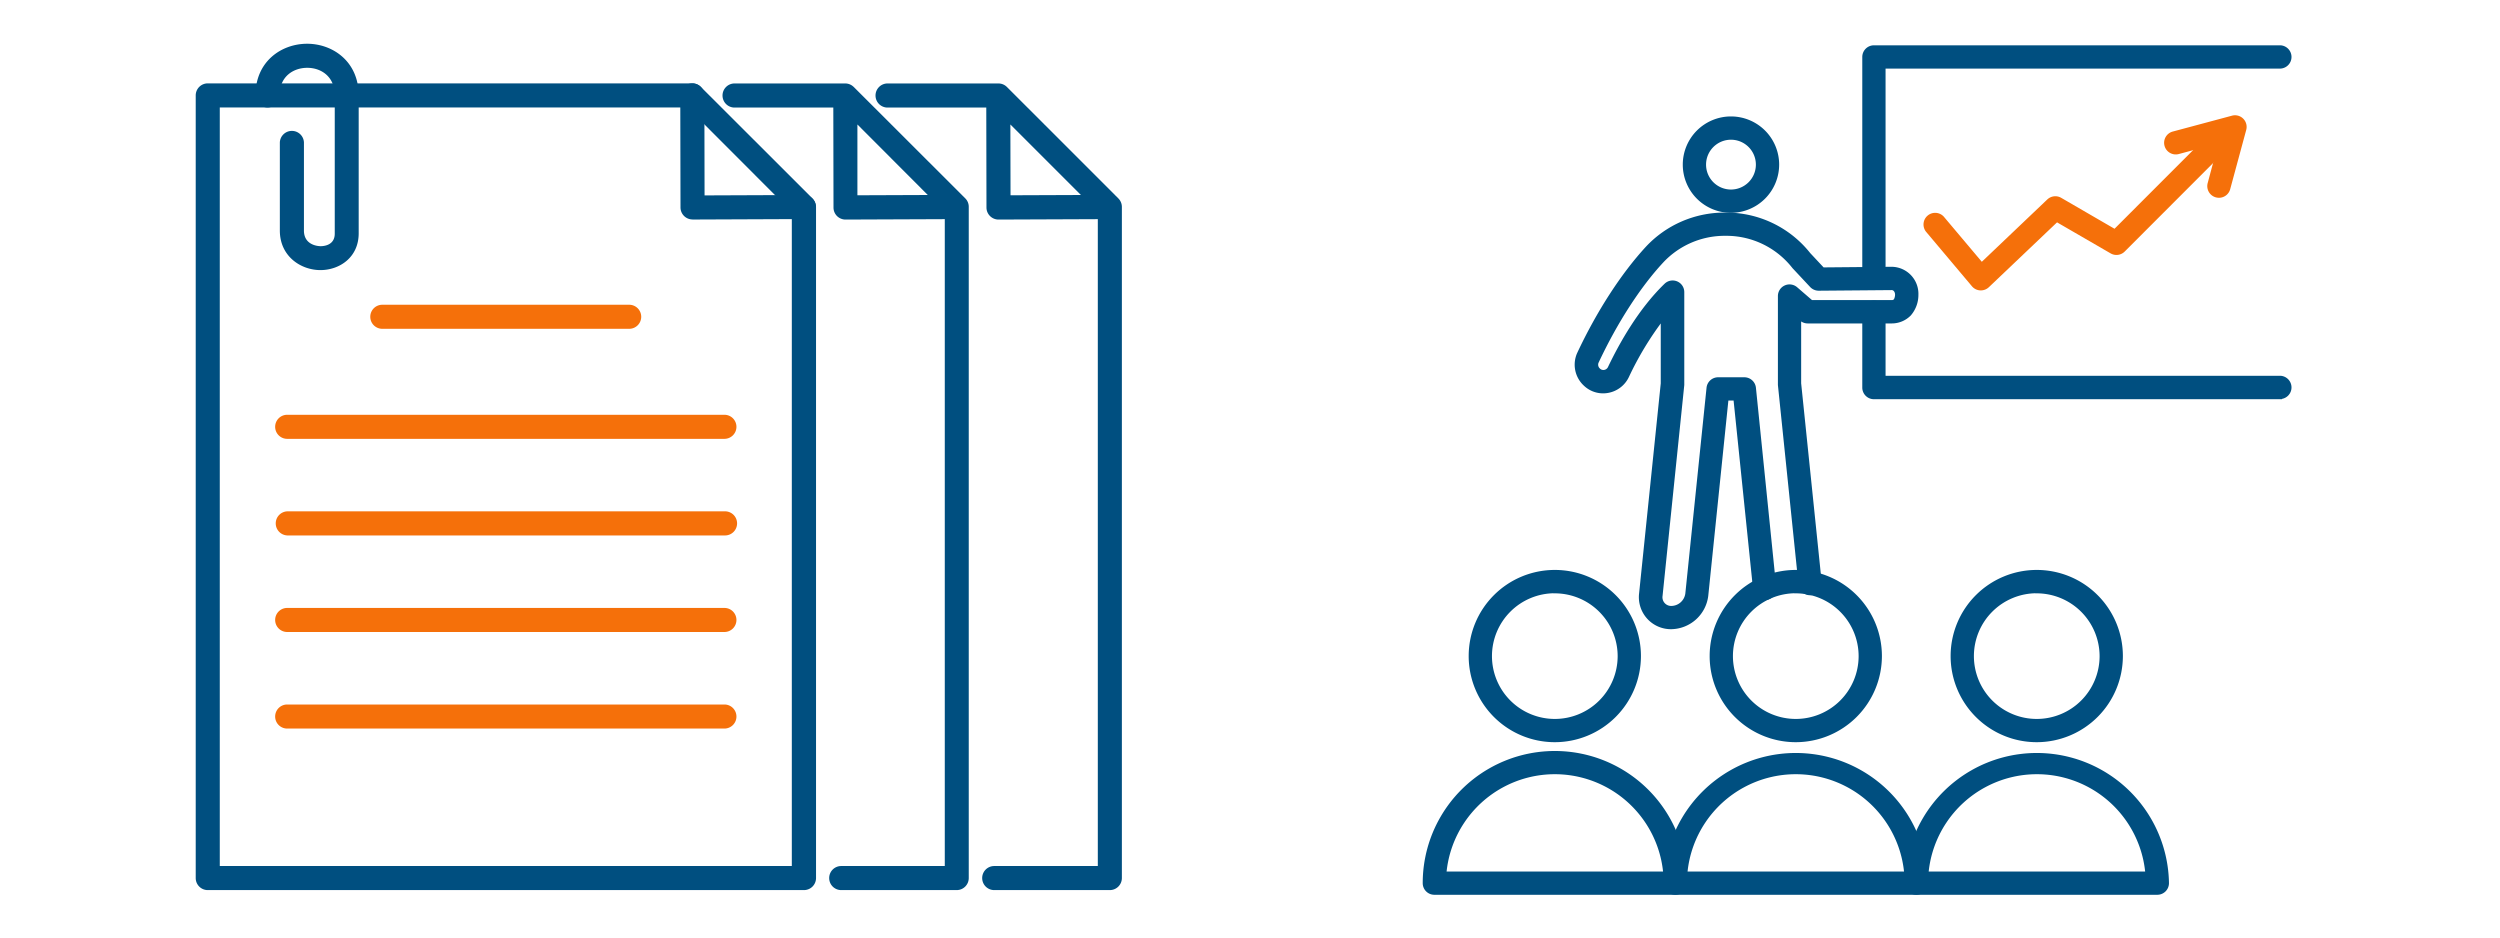 <svg id="Layer_1" data-name="Layer 1" xmlns="http://www.w3.org/2000/svg" viewBox="0 0 800 300"><defs><style>.cls-1,.cls-3{fill:#004f80;}.cls-2,.cls-4{fill:#f5700a;}.cls-3{stroke:#004f80;}.cls-3,.cls-4{stroke-miterlimit:10;}.cls-4{stroke:#f5700a;}</style></defs><path class="cls-1" d="M257.24,284.83H66.48A3.85,3.85,0,0,1,62.63,281V30.54a3.85,3.85,0,0,1,3.85-3.86H221.54a3.86,3.86,0,0,1,2.73,1.13L260,63.5a3.89,3.89,0,0,1,1.13,2.73V281A3.86,3.86,0,0,1,257.24,284.83Zm-186.91-7.7H253.38V67.82L220,34.39H70.33Z"/><path class="cls-1" d="M221.61,70.23a3.86,3.86,0,0,1-3.85-3.85l-.07-35.84a3.87,3.87,0,0,1,3.85-3.86h0a3.86,3.86,0,0,1,3.86,3.85l.06,32,31.76-.13h0a3.85,3.85,0,1,1,0,7.7l-35.62.15Z"/><path class="cls-2" d="M231.81,140.43H91.9a3.85,3.85,0,0,1,0-7.7H231.81a3.85,3.85,0,1,1,0,7.7Z"/><path class="cls-2" d="M231.81,171.34H91.9a3.86,3.86,0,0,1,0-7.71H231.81a3.86,3.86,0,1,1,0,7.71Z"/><path class="cls-2" d="M231.81,202.24H91.9a3.85,3.85,0,0,1,0-7.7H231.81a3.85,3.85,0,1,1,0,7.7Z"/><path class="cls-2" d="M231.81,233.14H91.9a3.85,3.85,0,0,1,0-7.7H231.81a3.85,3.85,0,1,1,0,7.7Z"/><path class="cls-2" d="M201.34,105.22h-79a3.85,3.85,0,0,1,0-7.7h79a3.85,3.85,0,0,1,0,7.7Z"/><path class="cls-1" d="M355.15,284.83h-37a3.85,3.85,0,0,1,0-7.7H351.3v-207l-31.76.13a3.86,3.86,0,0,1-3.87-3.84l-.06-32H283.83a3.86,3.86,0,0,1,0-7.71h35.76a3.79,3.79,0,0,1,2.49,1h0l.09.08,35.68,35.68A3.84,3.84,0,0,1,359,66.21V281A3.86,3.86,0,0,1,355.15,284.83Zm-31.83-245,.05,22.66,22.52-.09Zm-17.13,245h-37a3.85,3.85,0,1,1,0-7.7h33.14v-207l-31.76.13h0a3.84,3.84,0,0,1-3.85-3.84l-.06-32H234.87a3.86,3.86,0,0,1,0-7.71h35.76a3.83,3.83,0,0,1,2.43,1h0s0,0,0,0h0a1.07,1.07,0,0,1,.16.14L308.91,63.5A3.79,3.79,0,0,1,310,66.21V281A3.85,3.85,0,0,1,306.19,284.83Zm-31.82-245,0,22.66,22.52-.09Z"/><path class="cls-1" d="M102.55,86.43c-6.31,0-13-4.43-13-12.64V45.55a3.86,3.86,0,0,1,7.71,0V73.78c0,4.8,4.76,5,5.33,5h0c1.06,0,4.53-.3,4.53-4V30.54c0-6.11-4.42-8.84-8.8-8.84h0c-4.41,0-8.86,2.73-8.86,8.84a3.85,3.85,0,0,1-7.7,0C81.72,19.68,90.05,14,98.28,14h0c8.2,0,16.5,5.68,16.5,16.53l0,44.14c0,7.71-6.15,11.75-12.23,11.76Z"/><path class="cls-3" d="M729.73,127.25H599.66a3.23,3.23,0,0,1-3.23-3.22V99.75a3.23,3.23,0,0,1,6.45,0v21H729.73a3.23,3.23,0,0,1,0,6.45Z"/><path class="cls-3" d="M599.66,91.61a3.23,3.23,0,0,1-3.23-3.22V18.23A3.23,3.23,0,0,1,599.66,15H729.73a3.23,3.23,0,0,1,0,6.45H602.88V88.39A3.22,3.22,0,0,1,599.66,91.61Z"/><path class="cls-3" d="M497.54,237A27.06,27.06,0,1,1,524.6,210,27.08,27.08,0,0,1,497.54,237Zm0-47.66A20.61,20.61,0,1,0,518.15,210,20.62,20.62,0,0,0,497.54,189.37Z"/><path class="cls-3" d="M553.91,67.6a14.92,14.92,0,1,1,14.92-14.92A14.94,14.94,0,0,1,553.91,67.6Zm0-23.39a8.47,8.47,0,1,0,8.47,8.47A8.47,8.47,0,0,0,553.91,44.21Z"/><path class="cls-3" d="M534.83,200.84A9.75,9.75,0,0,1,525,190l6.94-67.3V102a102.2,102.2,0,0,0-11.17,18.48,8.61,8.61,0,0,1-6.17,4.74,8.4,8.4,0,0,1-7.4-2.16,8.63,8.63,0,0,1-2-10c6.22-13.25,14-25.24,21.84-33.75a33.84,33.84,0,0,1,24.7-10.78h.52A33.74,33.74,0,0,1,578.88,81.3l4.46,4.77,22-.2a8.16,8.16,0,0,1,8.05,8.46,9.52,9.52,0,0,1-2.31,6.28A8,8,0,0,1,605.4,103H578.45a3.23,3.23,0,0,1-2.1-.78l-.48-.41v20.87l6.56,63.6a3.23,3.23,0,1,1-6.42.66l-6.58-63.76c0-.11,0-.22,0-.33V94.75a3.22,3.22,0,0,1,5.33-2.45l4.9,4.23h25.73a1.48,1.48,0,0,0,1.08-.46,3.93,3.93,0,0,0,.45-1.74c0-1.15-.67-2-1.57-2L582,92.53h0a3.26,3.26,0,0,1-2.36-1l-5.52-5.9a1.71,1.71,0,0,1-.18-.2,27.32,27.32,0,0,0-21.59-10.47h-.49a27.41,27.41,0,0,0-20,8.7c-7.43,8-14.79,19.45-20.74,32.12a2.13,2.13,0,0,0,.47,2.48,2.06,2.06,0,0,0,1.87.6,2.14,2.14,0,0,0,1.54-1.18c3.67-7.7,9.78-18.56,18-26.51a3.22,3.22,0,0,1,5.47,2.31v29.37c0,.11,0,.22,0,.33l-6.95,67.47a3.28,3.28,0,0,0,3.39,3.75,5.09,5.09,0,0,0,4.89-4.41l6.79-65.86a3.23,3.23,0,0,1,3.21-2.9h8.39a3.23,3.23,0,0,1,3.21,2.9L567.9,188a3.22,3.22,0,1,1-6.41.66l-6.29-61h-2.57l-6.49,63A11.63,11.63,0,0,1,534.83,200.84Z"/><path class="cls-3" d="M536.1,285.83H459a3.22,3.22,0,0,1-3.23-3.23,41.78,41.78,0,0,1,83.56,0A3.22,3.22,0,0,1,536.1,285.83Zm-73.74-6.45h70.37a35.33,35.33,0,0,0-70.37,0Z"/><path class="cls-3" d="M574.65,237A27.06,27.06,0,1,1,601.71,210,27.09,27.09,0,0,1,574.65,237Zm0-47.66A20.61,20.61,0,1,0,595.26,210,20.62,20.62,0,0,0,574.65,189.37Z"/><path class="cls-3" d="M613.21,285.83H536.1a3.23,3.23,0,0,1-3.23-3.23,41.79,41.79,0,0,1,83.57,0A3.23,3.23,0,0,1,613.21,285.83Zm-73.74-6.45h70.37a35.33,35.33,0,0,0-70.37,0Z"/><path class="cls-3" d="M651.77,237A27.06,27.06,0,1,1,678.82,210,27.09,27.09,0,0,1,651.77,237Zm0-47.66a20.61,20.61,0,1,0,20.6,20.6A20.63,20.63,0,0,0,651.77,189.37Z"/><path class="cls-3" d="M690.32,285.83H613.21A3.23,3.23,0,0,1,610,282.6a41.79,41.79,0,0,1,83.57,0A3.23,3.23,0,0,1,690.32,285.83Zm-73.74-6.45H687a35.33,35.33,0,0,0-70.37,0Z"/><path class="cls-4" d="M633.88,92.43h-.18a3.22,3.22,0,0,1-2.29-1.14L616.68,73.79a3.23,3.23,0,0,1,4.94-4.15L634.14,84.5l21.34-20.31a3.24,3.24,0,0,1,3.84-.46l17.41,10.1L709.53,41a3.23,3.23,0,0,1,4.57,4.56L679.55,80.14a3.23,3.23,0,0,1-3.9.51L658.18,70.53l-22.08,21A3.24,3.24,0,0,1,633.88,92.43Z"/><path class="cls-4" d="M710.07,62.79a3.46,3.46,0,0,1-.84-.11,3.23,3.23,0,0,1-2.28-4l3.61-13.49-13.48,3.62a3.22,3.22,0,1,1-1.67-6.23l18.88-5.06a3.22,3.22,0,0,1,4,4L713.18,60.4A3.22,3.22,0,0,1,710.07,62.79Z"/></svg>